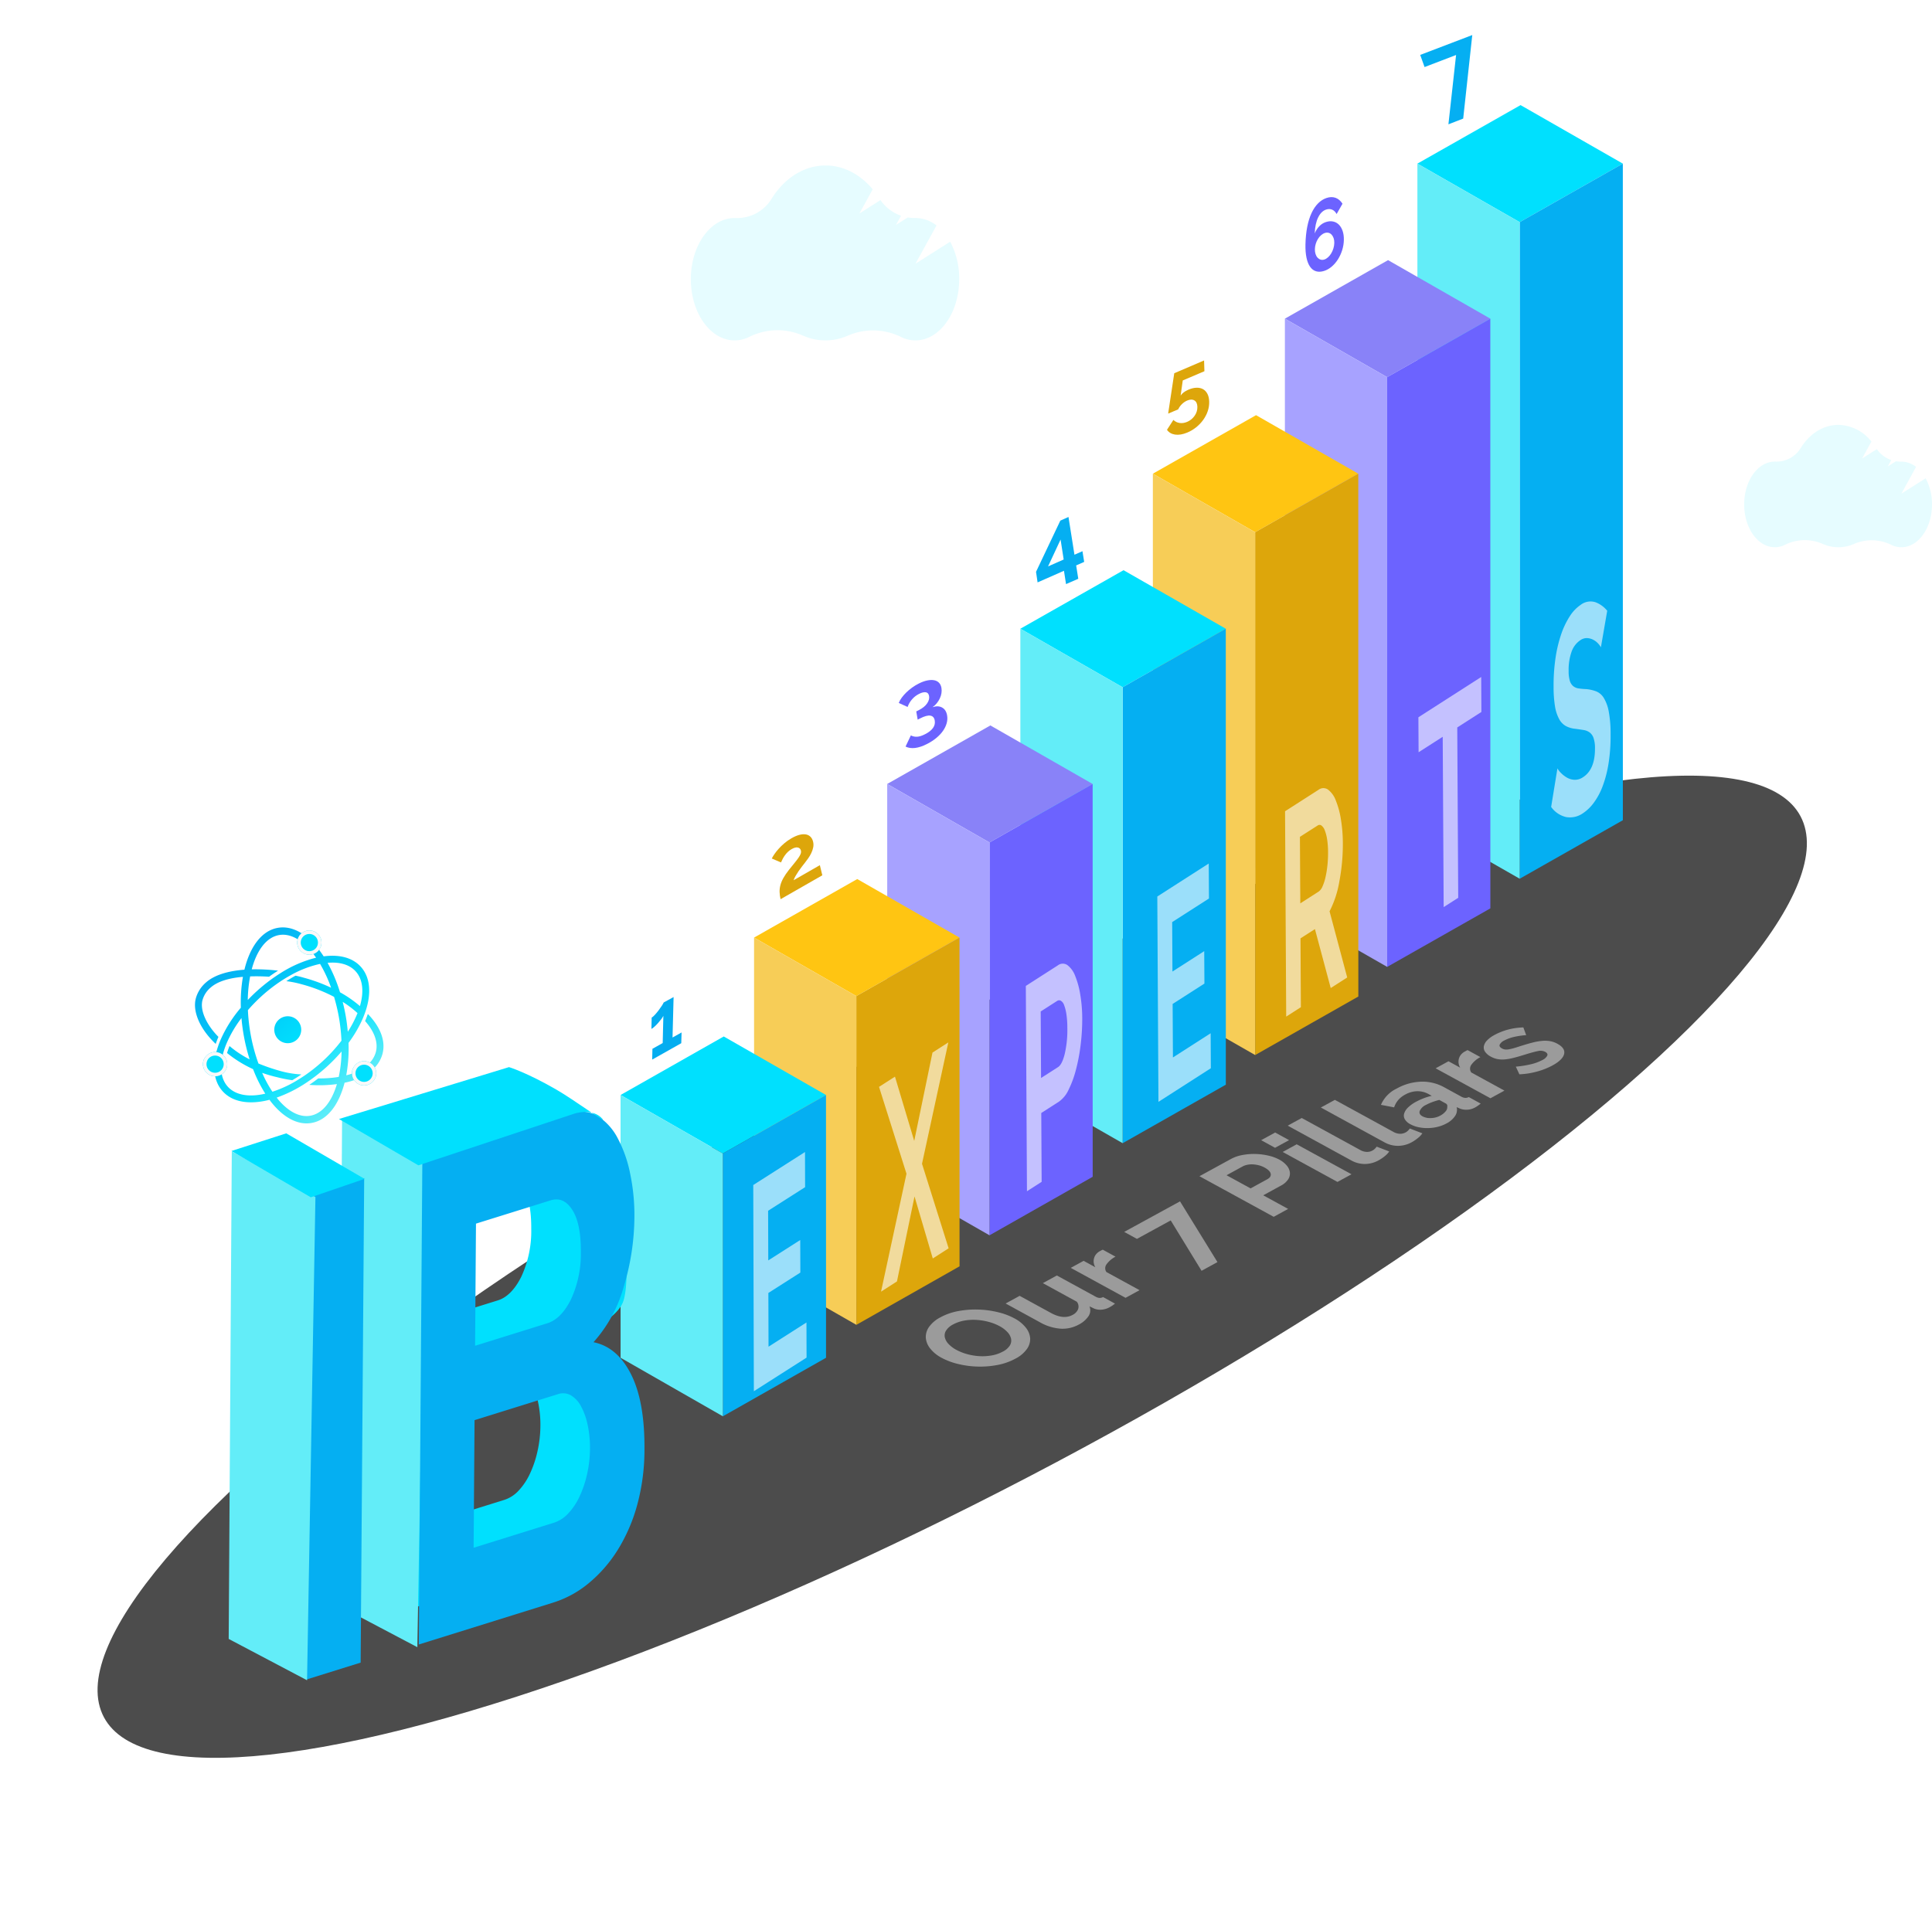 <svg xmlns="http://www.w3.org/2000/svg" xmlns:xlink="http://www.w3.org/1999/xlink" width="545.665" height="540.362" viewBox="0 0 545.665 540.362">
  <defs>
    <linearGradient id="linear-gradient" x1="0.5" x2="0.5" y2="1" gradientUnits="objectBoundingBox">
      <stop offset="0" stop-color="#05aff2"/>
      <stop offset="0.59" stop-color="#00e0fe"/>
      <stop offset="1" stop-color="#63edf8"/>
    </linearGradient>
    <filter id="Path_28081" x="158.246" y="274.722" width="124.169" height="168.744" filterUnits="userSpaceOnUse">
      <feOffset dy="3" input="SourceAlpha"/>
      <feGaussianBlur stdDeviation="16.5" result="blur"/>
      <feFlood flood-opacity="0.161"/>
      <feComposite operator="in" in2="blur"/>
      <feComposite in="SourceGraphic"/>
    </filter>
  </defs>
  <g id="_7-piller" data-name="7-piller" transform="translate(-347 -2171.138)">
    <ellipse id="Ellipse_599" data-name="Ellipse 599" cx="271.34" cy="62.573" rx="271.34" ry="62.573" transform="matrix(0.883, -0.469, 0.469, 0.883, 347, 2601.002)" opacity="0.7"/>
    <g id="Group_6809" data-name="Group 6809" transform="translate(-43.741 -113.653)">
      <path id="Path_1241" data-name="Path 1241" d="M403.274,135.7l-9.8,6.221,5.943-10.806A9.726,9.726,0,0,0,393.485,129h-.158a11.47,11.47,0,0,1-2.034-.145l-3.322,2.1,1.427-2.589a11.8,11.8,0,0,1-5.811-4.421l-5.949,3.789,3.758-6.827c-3.48-4.175-8.166-6.739-13.32-6.739-6.183,0-11.691,3.682-15.246,9.411a11.369,11.369,0,0,1-10.105,5.432h-.335c-6.827,0-12.36,7.743-12.36,17.286s5.533,17.286,12.36,17.286a9.3,9.3,0,0,0,4.307-1.074,17.823,17.823,0,0,1,14.956-.3,15.606,15.606,0,0,0,12.72.032,17.868,17.868,0,0,1,14.83.284,9.252,9.252,0,0,0,4.257,1.055c6.827,0,12.36-7.737,12.36-17.286A21.955,21.955,0,0,0,403.274,135.7Z" transform="translate(255.83 2217.37)" fill="#00e0fe" opacity="0.1"/>
      <path id="Path_1243" data-name="Path 1243" d="M852.316,314.955l-6.859,4.352,4.162-7.579a6.754,6.754,0,0,0-4.15-1.484h-.107a7.083,7.083,0,0,1-1.421-.107l-2.331,1.478,1-1.813a8.294,8.294,0,0,1-4.067-3.088l-4.162,2.64,2.627-4.781a12.187,12.187,0,0,0-9.322-4.712c-4.326,0-8.211,2.571-10.674,6.581a7.99,7.99,0,0,1-7.055,3.79h-.234c-4.775,0-8.653,5.419-8.653,12.1s3.878,12.1,8.653,12.1a6.426,6.426,0,0,0,3.013-.758,12.505,12.505,0,0,1,10.472-.2,11.054,11.054,0,0,0,4.478.96,10.918,10.918,0,0,0,4.421-.941,12.5,12.5,0,0,1,10.377.2,6.467,6.467,0,0,0,2.981.739c4.781,0,8.653-5.419,8.653-12.1a15.377,15.377,0,0,0-1.8-7.377Z" transform="translate(82.289 2104.958)" fill="#00e0fe" opacity="0.1"/>
      <path id="Path_28106" data-name="Path 28106" d="M46.7,16.762c.007-.047.02-.092.023-.138q.179-1.139.259-2.233C47.4,8.792,45.938,4.3,42.491,2.125c-3.9-2.463-9.4-1.336-14.944,2.461C23.936,1.795,20.26,0,16.994,0a9.1,9.1,0,0,0-5.056,1.415C8.582,3.6,7,8.957,7.493,14.731v.01c.6-.339,1.241-.664,1.9-.966C9.171,9.155,10.424,4.722,13,3.05a7.16,7.16,0,0,1,3.994-1.1c2.728,0,5.811,1.526,8.89,3.852a43.133,43.133,0,0,0-6.273,6.091A36.748,36.748,0,0,0,9.4,14.749c-.663.3-1.3.625-1.9.966C2.836,18.325,0,21.936,0,25.984,0,30.236,3.137,34,8.222,36.643c-.021.192-.053.4-.065.588-.4,5.568,1.061,10.041,4.493,12.209,3.813,2.406,9.143,1.388,14.563-2.2a17.269,17.269,0,0,0,8.319,2.548,9.109,9.109,0,0,0,5.06-1.42c3.121-2.033,4.678-5.981,4.495-11.169-.608.341-1.248.672-1.916.977-.033,4.028-1.289,7.034-3.638,8.56a7.189,7.189,0,0,1-4,1.1A14.6,14.6,0,0,1,28.958,46a41.356,41.356,0,0,0,5.789-5.42c.274-.313.549-.633.823-.954a35.2,35.2,0,0,0,7.6-2.425q1-.468,1.916-.98c4.623-2.607,7.443-6.208,7.443-10.239C52.53,22.449,50.352,19.259,46.7,16.762ZM22.682,11.415a38.243,38.243,0,0,1,4.8-4.338,53.111,53.111,0,0,1,3.91,3.646q1.556.165,3.035.424a54.016,54.016,0,0,0-5.275-5.256c4.657-3.038,9.139-3.963,12.233-2.016,2.652,1.674,3.835,5.176,3.654,9.619-.026.685-.091,1.392-.181,2.117a33.874,33.874,0,0,0-10.428-3.49q-1.478-.258-3.035-.424a49.251,49.251,0,0,0-5.129-.268c-1.274,0-2.515.058-3.741.151C22.614,11.485,22.682,11.415,22.682,11.415ZM1.947,25.984c0-3.112,2.191-5.963,5.809-8.164.578-.35,1.192-.685,1.834-1a33.265,33.265,0,0,1,8.2-2.639c-.118.16-.239.311-.356.469q-1.174,1.584-2.264,3.311A53.738,53.738,0,0,0,11.69,24.4a29.274,29.274,0,0,1-1.7-6.608q-.975.474-1.837,1a33.9,33.9,0,0,0,2.415,8.3,38.625,38.625,0,0,0-2.076,7.465C4.433,32.318,1.947,29.3,1.947,25.984ZM31.575,41.063a36.484,36.484,0,0,1-4.5,3.856A32.187,32.187,0,0,1,22.5,41.362c-1.062-.078-2.092-.194-3.1-.336a37.334,37.334,0,0,0,5.937,5.057c-4.423,2.71-8.634,3.464-11.584,1.6-2.614-1.648-3.8-5.082-3.662-9.446l.057-.695a37.544,37.544,0,0,0,9.252,2.5c1.01.147,2.04.261,3.1.341,1.224.091,2.481.146,3.761.146a48.246,48.246,0,0,0,6.213-.408C32.179,40.445,31.877,40.76,31.575,41.063Zm5.938-3.913c.845-1.127,1.672-2.3,2.456-3.55.776-1.228,1.472-2.458,2.123-3.688a28.811,28.811,0,0,1,.985,5.164A30.436,30.436,0,0,1,37.513,37.15Zm4.823-12.4a46.067,46.067,0,0,0-3.874-7.313A21.457,21.457,0,0,0,37.134,15.5c-.957-.229-1.938-.427-2.959-.589A28.367,28.367,0,0,1,36.83,18.5a43.759,43.759,0,0,1,4.4,8.731,51.933,51.933,0,0,1-2.92,5.319A51.735,51.735,0,0,1,34.5,37.828a44.787,44.787,0,0,1-8.235.76,45.315,45.315,0,0,1-5.95-.385C19.281,38.071,17.3,37.7,17.3,37.7a33.348,33.348,0,0,1-6.943-2.2A33.927,33.927,0,0,1,11.774,29.6a38.3,38.3,0,0,0,2.3,3.714A36.665,36.665,0,0,0,16.7,36.834c.974.2,1.979.377,3.012.509A26.843,26.843,0,0,1,15.7,32.257a52.708,52.708,0,0,1-2.939-5.323,50.307,50.307,0,0,1,4.07-7.923,51.465,51.465,0,0,1,3.706-5.157,1.557,1.557,0,0,0,.1-.121,46.507,46.507,0,0,1,5.631-.352,45.406,45.406,0,0,1,7.175.559c1.013.164,2,.36,2.954.588a29.814,29.814,0,0,1,8.125,3.139A39.051,39.051,0,0,1,42.336,24.75Zm2.579,9.309a33.648,33.648,0,0,0-1.573-6.667A43.306,43.306,0,0,0,46.3,18.86c2.7,2.025,4.286,4.479,4.286,7.125C50.581,29.053,48.45,31.87,44.915,34.059ZM29.1,25.379a3.805,3.805,0,1,1-3.805-3.805A3.805,3.805,0,0,1,29.1,25.379Z" transform="translate(436.233 2573.757) rotate(-42)" stroke="rgba(0,0,0,0)" stroke-width="1" fill="url(#linear-gradient)"/>
      <g id="Group_6808" data-name="Group 6808">
        <g id="Group_6789" data-name="Group 6789" transform="translate(566.009 2314.483)">
          <g id="Group_6792" data-name="Group 6792" transform="translate(225.053 0)">
            <g id="Group_6772" data-name="Group 6772" transform="translate(0 0)" style="isolation: isolate">
              <g id="Group_6769" data-name="Group 6769" transform="translate(0)">
                <path id="Path_28051" data-name="Path 28051" d="M252.7,187.867l29.141-16.533L252.955,154.8l-29.14,16.533Z" transform="translate(-223.814 -154.8)" fill="#00e0fe"/>
              </g>
              <g id="Group_6770" data-name="Group 6770" transform="translate(28.882 16.533)">
                <path id="Path_28052" data-name="Path 28052" d="M257.447,168.586l.012,185.486,29.14-16.533-.011-185.486Z" transform="translate(-257.447 -152.053)" fill="#05aff2"/>
              </g>
              <g id="Group_6771" data-name="Group 6771" transform="translate(0 16.533)">
                <path id="Path_28053" data-name="Path 28053" d="M223.814,152.053l.011,185.486,28.882,16.533L252.7,168.586Z" transform="translate(-223.814 -152.053)" fill="#63edf8"/>
              </g>
            </g>
          </g>
          <g id="Group_6791" data-name="Group 6791" transform="translate(187.629 43.797)">
            <g id="Group_6772-2" data-name="Group 6772" transform="translate(0 0)" style="isolation: isolate">
              <g id="Group_6769-2" data-name="Group 6769" transform="translate(0)">
                <path id="Path_28051-2" data-name="Path 28051" d="M252.7,187.867l29.141-16.533L252.955,154.8l-29.14,16.533Z" transform="translate(-223.814 -154.8)" fill="#8982f8"/>
              </g>
              <g id="Group_6770-2" data-name="Group 6770" transform="translate(28.882 16.533)">
                <path id="Path_28052-2" data-name="Path 28052" d="M257.447,190.586l.012,166.593,29.14-16.533-.011-166.593Z" transform="translate(-257.447 -174.053)" fill="#6c63ff"/>
              </g>
              <g id="Group_6771-2" data-name="Group 6771" transform="translate(0 16.533)">
                <path id="Path_28053-2" data-name="Path 28053" d="M223.814,184.053l.011,166.593,28.882,16.533L252.7,200.586Z" transform="translate(-223.814 -184.053)" fill="#a7a2ff"/>
              </g>
            </g>
          </g>
          <g id="Group_6790" data-name="Group 6790" transform="translate(150.341 87.593)">
            <g id="Group_6772-3" data-name="Group 6772" transform="translate(0 0)" style="isolation: isolate">
              <g id="Group_6769-3" data-name="Group 6769" transform="translate(0)">
                <path id="Path_28051-3" data-name="Path 28051" d="M252.7,187.867l29.141-16.533L252.955,154.8l-29.14,16.533Z" transform="translate(-223.814 -154.8)" fill="#ffc512"/>
              </g>
              <g id="Group_6770-3" data-name="Group 6770" transform="translate(28.882 16.533)">
                <path id="Path_28052-3" data-name="Path 28052" d="M257.447,222.586l.012,147.7,29.14-16.533-.011-147.7Z" transform="translate(-257.447 -206.053)" fill="#dda60b"/>
              </g>
              <g id="Group_6771-3" data-name="Group 6771" transform="translate(0 16.533)">
                <path id="Path_28053-3" data-name="Path 28053" d="M223.814,206.053l.011,147.7,28.882,16.533-.012-147.7Z" transform="translate(-223.814 -206.053)" fill="#f7cd57"/>
              </g>
            </g>
          </g>
          <g id="Group_6773" data-name="Group 6773" transform="translate(112.917 131.39)">
            <g id="Group_6772-4" data-name="Group 6772" transform="translate(0 0)" style="isolation: isolate">
              <g id="Group_6769-4" data-name="Group 6769" transform="translate(0)">
                <path id="Path_28051-4" data-name="Path 28051" d="M252.7,187.867l29.141-16.533L252.955,154.8l-29.14,16.533Z" transform="translate(-223.814 -154.8)" fill="#00e0fe"/>
              </g>
              <g id="Group_6770-4" data-name="Group 6770" transform="translate(28.882 16.533)">
                <path id="Path_28052-4" data-name="Path 28052" d="M257.447,244.586l.012,128.808,29.14-16.533-.011-128.808Z" transform="translate(-257.447 -228.053)" fill="#05aff2"/>
              </g>
              <g id="Group_6771-4" data-name="Group 6771" transform="translate(0 16.533)">
                <path id="Path_28053-4" data-name="Path 28053" d="M223.814,228.053l.011,128.808,28.882,16.533L252.7,244.586Z" transform="translate(-223.814 -228.053)" fill="#63edf8"/>
              </g>
            </g>
          </g>
          <g id="Group_6778" data-name="Group 6778" transform="translate(75.312 175.248)">
            <g id="Group_6777" data-name="Group 6777" style="isolation: isolate">
              <g id="Group_6774" data-name="Group 6774" transform="translate(0)">
                <path id="Path_28054" data-name="Path 28054" d="M218.907,248.568l29.14-16.533L219.165,215.5l-29.14,16.533Z" transform="translate(-190.025 -215.502)" fill="#8982f8"/>
              </g>
              <g id="Group_6775" data-name="Group 6775" transform="translate(28.882 16.533)">
                <path id="Path_28055" data-name="Path 28055" d="M223.657,268.288l.012,110.969,29.14-16.533L252.8,251.754Z" transform="translate(-223.657 -251.754)" fill="#6c63ff"/>
              </g>
              <g id="Group_6776" data-name="Group 6776" transform="translate(0 16.533)">
                <path id="Path_28056" data-name="Path 28056" d="M190.025,251.754l.011,110.969,28.882,16.533-.012-110.969Z" transform="translate(-190.025 -251.754)" fill="#a7a2ff"/>
              </g>
            </g>
          </g>
          <g id="Group_6783" data-name="Group 6783" transform="translate(37.707 218.643)">
            <g id="Group_6782" data-name="Group 6782" transform="translate(0 0)" style="isolation: isolate">
              <g id="Group_6779" data-name="Group 6779" transform="translate(0 0)">
                <path id="Path_28057" data-name="Path 28057" d="M286.44,269.674l29.141-16.533L286.7,236.607l-29.141,16.534Z" transform="translate(-257.558 -236.607)" fill="#ffc512"/>
              </g>
              <g id="Group_6780" data-name="Group 6780" transform="translate(28.882 16.534)">
                <path id="Path_28058" data-name="Path 28058" d="M291.19,289.394l.012,92.867,29.141-16.533-.011-92.867Z" transform="translate(-291.19 -272.86)" fill="#dda60b"/>
              </g>
              <g id="Group_6781" data-name="Group 6781" transform="translate(0 16.534)">
                <path id="Path_28059" data-name="Path 28059" d="M257.558,272.86l.011,92.867,28.883,16.533-.012-92.867Z" transform="translate(-257.558 -272.86)" fill="#f7cd57"/>
              </g>
            </g>
          </g>
          <g id="Group_6788" data-name="Group 6788" transform="translate(0 263.113)">
            <g id="Group_6787" data-name="Group 6787" transform="translate(0 0)" style="isolation: isolate">
              <g id="Group_6784" data-name="Group 6784" transform="translate(0 0)">
                <path id="Path_28060" data-name="Path 28060" d="M252.531,327.586l29.141-16.534-28.882-16.533-29.141,16.533Z" transform="translate(-223.649 -294.519)" fill="#00e0fe"/>
              </g>
              <g id="Group_6785" data-name="Group 6785" transform="translate(28.882 16.533)">
                <path id="Path_28061" data-name="Path 28061" d="M257.281,330.305l.012,74.235,29.141-16.534-.012-74.235Z" transform="translate(-257.281 -313.772)" fill="#05aff2"/>
              </g>
              <g id="Group_6786" data-name="Group 6786" transform="translate(0 16.533)">
                <path id="Path_28062" data-name="Path 28062" d="M223.649,313.772l.011,74.235,28.882,16.534-.012-74.235Z" transform="translate(-223.649 -313.772)" fill="#63edf8"/>
              </g>
            </g>
          </g>
        </g>
        <g id="Group_6798" data-name="Group 6798" transform="translate(455.332 2586.255)">
          <path id="Path_28073" data-name="Path 28073" d="M80.565,103.584c.361,5.766-1.019,15.55-2.044,20.416s-6.485,8.722-8.572,12.56-11.922-7.064-14.819-4.351a29.463,29.463,0,0,1-9.432,6.046l-37.123,14.5L0,16.216,41.129.155c2.663-1.04,11.741,3.392,13.463,6.071a36.31,36.31,0,0,1,4.218,9.784C59.9,19.849,71.532,23.6,71.8,27.829c.417,6.666,3.565,22.853,2.057,29.416S60.087,67.525,63.024,72.478,80,94.609,80.565,103.584Zm-64.2-70.509L18.522,67.5l19.915-7.775q3.785-1.476,6.149-7.13A30.53,30.53,0,0,0,46.44,38.863q-.5-7.878-3.218-11.548t-6.3-2.271ZM52.916,94.265A30.348,30.348,0,0,0,51.77,87.52a19.051,19.051,0,0,0-2.262-5.13,7.715,7.715,0,0,0-3.062-2.844,4.46,4.46,0,0,0-3.663-.044L19.84,88.461,22.1,124.425l22.186-8.666a9.4,9.4,0,0,0,3.76-2.847,17.982,17.982,0,0,0,2.847-4.959,30.142,30.142,0,0,0,1.7-6.476A33.536,33.536,0,0,0,52.916,94.265Z" transform="matrix(0.998, 0.07, -0.07, 0.998, 41.824, 3.605)" fill="#00e0fe"/>
          <g id="Group_6795" data-name="Group 6795" transform="translate(0 0)">
            <path id="Path_28070" data-name="Path 28070" d="M14769,1265.154l23.623,12.884-2.367,136.509-22.133-11.678Z" transform="translate(-14736.974 -1250.678)" fill="#63edf8"/>
            <g id="Group_6794" data-name="Group 6794" transform="matrix(0.998, 0.07, -0.07, 0.998, 24.977, 7.324)">
              <path id="Path_28066" data-name="Path 28066" d="M8.576,142.368,0,5.831,14.934,0,23.51,136.537Z" transform="translate(0 23.041)" fill="#05aff2"/>
              <path id="Path_28067" data-name="Path 28067" d="M68.273,93.959a59.315,59.315,0,0,1-.994,15.949,47.794,47.794,0,0,1-4.67,13.055,38.514,38.514,0,0,1-7.479,9.816,29.463,29.463,0,0,1-9.432,6.046l-37.123,14.5L0,16.786,41.129.725A8.6,8.6,0,0,1,48.57.968,16.338,16.338,0,0,1,54.592,6.8a36.31,36.31,0,0,1,4.218,9.784,57.318,57.318,0,0,1,2.037,12.1,68.972,68.972,0,0,1-1.635,19.849A39.236,39.236,0,0,1,51.8,64.724q6.813.888,11.224,8.323T68.273,93.959ZM16.361,33.645l2.162,34.422,19.915-7.775q3.785-1.476,6.149-7.13A30.53,30.53,0,0,0,46.44,39.433q-.5-7.878-3.218-11.548t-6.3-2.271ZM52.916,94.834A30.348,30.348,0,0,0,51.77,88.09a19.051,19.051,0,0,0-2.262-5.13,7.715,7.715,0,0,0-3.062-2.844,4.46,4.46,0,0,0-3.663-.044L19.84,89.031,22.1,124.995l22.186-8.666a9.4,9.4,0,0,0,3.76-2.847,17.982,17.982,0,0,0,2.847-4.959,30.142,30.142,0,0,0,1.7-6.476A33.536,33.536,0,0,0,52.916,94.834Z" transform="translate(30.955 0)" fill="#05aff2"/>
            </g>
            <path id="Path_28068" data-name="Path 28068" d="M14769,1265.154l23.623,12.884-2.367,136.509-22.133-11.678Z" transform="translate(-14768.125 -1241.333)" fill="#63edf8"/>
            <path id="Path_28069" data-name="Path 28069" d="M14783.856,1263.513l22.121,12.867-15.181,5.2-22.426-13.085Z" transform="translate(-14767.603 -1244.805)" fill="#00e0fe"/>
            <path id="Path_28071" data-name="Path 28071" d="M14816.392,1260.408s4.881,1.46,13.3,6.311c5.052,2.911,14.315,9.739,13.1,8.326-2.782-3.239-7.954-1.491-7.954-1.491l-44.046,14.6-22.426-13.085Z" transform="translate(-14737.22 -1260.408)" fill="#00e0fe"/>
          </g>
        </g>
        <g id="Group_6807" data-name="Group 6807" transform="translate(598.487 2453.919)" opacity="0.6" style="isolation: isolate">
          <g id="Group_6796" data-name="Group 6796" transform="matrix(0.996, 0.087, -0.087, 0.996, 232.96, 0)" style="mix-blend-mode: multiply;isolation: isolate">
            <path id="Path_28080" data-name="Path 28080" d="M12.6,12.695a4.948,4.948,0,0,0-.862-.99,4.885,4.885,0,0,0-1.449-.931,4.109,4.109,0,0,0-1.77-.335,3.127,3.127,0,0,0-1.839.724,6.467,6.467,0,0,0-2.242,3.56A15.23,15.23,0,0,0,4.1,20.132a9.342,9.342,0,0,0,.573,2.746,3.19,3.19,0,0,0,1.052,1.4A3.016,3.016,0,0,0,7.3,24.81a17.339,17.339,0,0,0,2.132.01,10.649,10.649,0,0,1,2.9.383,4.5,4.5,0,0,1,2.335,1.683,11.252,11.252,0,0,1,1.718,3.688,34.181,34.181,0,0,1,1.08,6.362,49.639,49.639,0,0,1,.131,8.4,32.634,32.634,0,0,1-1.142,6.593,19.051,19.051,0,0,1-2.1,4.8,12.1,12.1,0,0,1-2.722,3.108A6.381,6.381,0,0,1,6.99,61.333a7.185,7.185,0,0,1-4.468-2.484l.821-11.012a5.271,5.271,0,0,0,1.1,1.2A7.8,7.8,0,0,0,6.224,50.19a4.673,4.673,0,0,0,2.194.445,4.011,4.011,0,0,0,2.332-.931q3.219-2.484,2.667-8.421a8.745,8.745,0,0,0-.662-2.891A3.258,3.258,0,0,0,11.5,36.919a4.035,4.035,0,0,0-1.8-.524c-.69-.048-1.463-.1-2.311-.135a7.01,7.01,0,0,1-2.732-.552A4.889,4.889,0,0,1,2.6,33.894a11.213,11.213,0,0,1-1.456-3.408,33.525,33.525,0,0,1-.883-5.464,53.112,53.112,0,0,1-.166-8.248,37.837,37.837,0,0,1,1.038-6.91A22.748,22.748,0,0,1,3.137,4.608,10.843,10.843,0,0,1,5.879,1.227,4.554,4.554,0,0,1,9.954.134a7.873,7.873,0,0,1,3.526,2.115Z" transform="translate(0 0)" fill="#fff"/>
          </g>
          <g transform="matrix(1, 0, 0, 1, -207.75, -169.13)" filter="url(#Path_28081)" style="mix-blend-mode: multiply;isolation: isolate">
            <path id="Path_28081-2" data-name="Path 28081" d="M18.374,47.731l.914,9.846L5.371,68.323,0,10.553,13.665,0l.914,9.846L4.812,17.39,6.106,31.3l8.442-6.52L15.4,33.9l-8.445,6.52,1.4,15.051Z" transform="matrix(1, 0.09, -0.09, 1, 213.7, 321.22)" fill="#fff"/>
          </g>
          <path id="Path_28083" data-name="Path 28083" d="M4.233,10.946l7,17.622L14.2,3.25,18.408,0,13.985,34.805l9.566,23.141L19.346,61.2,12.681,44.189,9.828,68.541,5.6,71.811,9.863,37.989,0,14.217Z" transform="matrix(0.996, 0.087, -0.087, 0.996, 41.761, 123.756)" fill="#fff" style="mix-blend-mode: multiply;isolation: isolate"/>
          <path id="Path_28084" data-name="Path 28084" d="M5.368,64.958,0,7.187,8.5.622a2.274,2.274,0,0,1,2.712-.3,6.807,6.807,0,0,1,2.425,2.832,23.884,23.884,0,0,1,1.9,5.157,41.5,41.5,0,0,1,1.132,6.586,59.578,59.578,0,0,1,.207,7.472,52.063,52.063,0,0,1-.7,7.12A29.138,29.138,0,0,1,14.6,35.331a8.378,8.378,0,0,1-2.391,3.588l-4.74,3.664,1.8,19.364ZM6.551,32.733l4.516-3.484q1.071-.833,1.559-3.905a30.171,30.171,0,0,0,.083-7.4,25.953,25.953,0,0,0-.59-3.771,12.219,12.219,0,0,0-.869-2.511A2.316,2.316,0,0,0,10.218,10.5a1.008,1.008,0,0,0-1.059.159L4.812,14.018Z" transform="matrix(0.996, 0.087, -0.087, 0.996, 82.609, 102.236)" fill="#fff" style="mix-blend-mode: multiply;isolation: isolate"/>
          <path id="Path_28085" data-name="Path 28085" d="M18.377,47.731l.914,9.846L5.371,68.327,0,10.553,13.665,0l.918,9.846-9.77,7.541L6.106,31.3l8.442-6.52L15.4,33.9,6.955,40.418l1.4,15.055Z" transform="matrix(0.996, 0.087, -0.087, 0.996, 120.036, 73.628)" fill="#fff" style="mix-blend-mode: multiply;isolation: isolate"/>
          <path id="Path_28086" data-name="Path 28086" d="M5.371,65.241,0,7.47,8.869.622a2.269,2.269,0,0,1,2.708-.3A6.8,6.8,0,0,1,14,3.155a23.788,23.788,0,0,1,1.9,5.154A41.56,41.56,0,0,1,17.035,14.9a56.5,56.5,0,0,1-.028,10.967,28.935,28.935,0,0,1-2.022,8.669l6.593,18.191L17.2,56.106,11.308,39.9l-3.84,2.963,1.8,19.367ZM6.555,33.02l4.882-3.771a3.287,3.287,0,0,0,.935-1.5,13.366,13.366,0,0,0,.621-2.618,28.537,28.537,0,0,0,.259-3.381,33.392,33.392,0,0,0-.142-3.819,24.276,24.276,0,0,0-.573-3.567,12.041,12.041,0,0,0-.886-2.5,2.961,2.961,0,0,0-1.056-1.276.9.9,0,0,0-1.066.083L4.812,14.3Z" transform="matrix(0.996, 0.087, -0.087, 0.996, 155.848, 52.618)" fill="#fff" style="mix-blend-mode: multiply;isolation: isolate"/>
          <path id="Path_28087" data-name="Path 28087" d="M17.6,9.842l-6.41,4.95,4.457,47.928L11.781,65.7,7.324,17.78.914,22.727,0,12.885,16.687,0Z" transform="matrix(0.996, 0.087, -0.087, 0.996, 193.979, 20.671)" fill="#fff" style="mix-blend-mode: multiply;isolation: isolate"/>
        </g>
      </g>
      <g id="Ellipse_596" data-name="Ellipse 596" transform="translate(448.055 2581.985)" fill="#00e0fe" stroke="#f9f9f9" stroke-width="1">
        <ellipse cx="3.435" cy="3.435" rx="3.435" ry="3.435" stroke="none"/>
        <ellipse cx="3.435" cy="3.435" rx="2.935" ry="2.935" fill="none"/>
      </g>
      <g id="Ellipse_597" data-name="Ellipse 597" transform="translate(474.677 2547.635)" fill="#00e0fe" stroke="#f9f9f9" stroke-width="1">
        <ellipse cx="3.435" cy="3.435" rx="3.435" ry="3.435" stroke="none"/>
        <ellipse cx="3.435" cy="3.435" rx="2.935" ry="2.935" fill="none"/>
      </g>
      <g id="Ellipse_598" data-name="Ellipse 598" transform="translate(490.134 2584.562)" fill="#00e0fe" stroke="#f9f9f9" stroke-width="1">
        <ellipse cx="3.435" cy="3.435" rx="3.435" ry="3.435" stroke="none"/>
        <ellipse cx="3.435" cy="3.435" rx="2.935" ry="2.935" fill="none"/>
      </g>
      <g id="Group_6806" data-name="Group 6806" transform="translate(652.214 2575.039)" opacity="0.5">
        <path id="Path_28095" data-name="Path 28095" d="M25.332,13.876a17.368,17.368,0,0,1-5.081,1.792,25.9,25.9,0,0,1-5.61.452,26.26,26.26,0,0,1-5.495-.727A19.242,19.242,0,0,1,4.484,13.65a10.145,10.145,0,0,1-3.233-2.627A5.562,5.562,0,0,1,.009,7.985,4.866,4.866,0,0,1,.924,4.916,9.028,9.028,0,0,1,4.16,2.194,16.854,16.854,0,0,1,9.238.434,26.024,26.024,0,0,1,14.879.016,26.9,26.9,0,0,1,20.37.757a18.923,18.923,0,0,1,4.635,1.729A10.12,10.12,0,0,1,28.238,5.1a5.452,5.452,0,0,1,1.242,3,4.83,4.83,0,0,1-.915,3.052A9.017,9.017,0,0,1,25.332,13.876ZM8.618,11.388A14.442,14.442,0,0,0,11.66,12.6a16.814,16.814,0,0,0,3.442.574,15.123,15.123,0,0,0,3.48-.195,10.191,10.191,0,0,0,3.177-1.089,4.921,4.921,0,0,0,2.008-1.761,2.657,2.657,0,0,0,.31-1.931A4.058,4.058,0,0,0,23,6.315,8.65,8.65,0,0,0,20.843,4.7a13.811,13.811,0,0,0-3.055-1.2,17.133,17.133,0,0,0-3.456-.567,14.805,14.805,0,0,0-3.469.2A10.335,10.335,0,0,0,7.731,4.213,5.006,5.006,0,0,0,5.709,5.984,2.582,2.582,0,0,0,5.385,7.9,4.051,4.051,0,0,0,6.461,9.77,8.6,8.6,0,0,0,8.618,11.388Z" transform="translate(0 79.692)" fill="#eaeaea"/>
        <path id="Path_28096" data-name="Path 28096" d="M20.639,13.878a9.431,9.431,0,0,1-5.168,1.145,13.747,13.747,0,0,1-5.787-1.81L0,7.913,3.957,5.749l8.829,4.83q3.57,1.957,6.142.55a3.2,3.2,0,0,0,1.535-1.6,2.246,2.246,0,0,0-.355-2.116l-9.6-5.251L14.466,0,25.393,5.975a2.669,2.669,0,0,0,1.11.365A2.09,2.09,0,0,0,27.519,6.1l3.365,1.844a9.014,9.014,0,0,1-.839.619c-.247.157-.48.3-.7.414a5.6,5.6,0,0,1-2.213.679,4.525,4.525,0,0,1-2.126-.306l-1.329-.63a2.942,2.942,0,0,1-.264,2.76A7.31,7.31,0,0,1,20.639,13.878Z" transform="translate(22.555 70.079)" fill="#eaeaea"/>
        <path id="Path_28097" data-name="Path 28097" d="M12.639,1.97a7.158,7.158,0,0,0-2.526,2.144,1.85,1.85,0,0,0-.045,2.2l9.361,5.122L15.472,13.6,0,5.136,3.633,3.149l3.306,1.81a3.345,3.345,0,0,1-.456-1.315,3.244,3.244,0,0,1,.1-1.27A3.1,3.1,0,0,1,7.176,1.26,3.474,3.474,0,0,1,8.209.421L8.7.153A2.758,2.758,0,0,1,9.037,0Z" transform="translate(40.95 62.792)" fill="#eaeaea"/>
        <path id="Path_28098" data-name="Path 28098" d="M13.14,5.38,3.6,10.6,0,8.627,15.767,0,26.34,17.156,21.85,19.613Z" transform="translate(56.039 49.14)" fill="#eaeaea"/>
        <path id="Path_28099" data-name="Path 28099" d="M20.967,17.756,0,6.286,8.888,1.421A11.015,11.015,0,0,1,12.166.293,17.373,17.373,0,0,1,15.872.008,18.34,18.34,0,0,1,19.5.478a12.029,12.029,0,0,1,3.024,1.107,7.128,7.128,0,0,1,2.112,1.67,3.753,3.753,0,0,1,.9,1.949,3.013,3.013,0,0,1-.5,1.987,5.44,5.44,0,0,1-2.067,1.775L18.012,11.68l7.029,3.845ZM14.438,9.728l4.726-2.586q1.122-.616.961-1.528T18.4,3.846a7,7,0,0,0-1.67-.654,8.218,8.218,0,0,0-1.7-.251,6.212,6.212,0,0,0-1.566.129,4.735,4.735,0,0,0-1.267.452L7.649,6.011Z" transform="translate(77.298 35.748)" fill="#eaeaea"/>
        <path id="Path_28100" data-name="Path 28100" d="M3.925,4.315,0,2.164,3.957,0,7.882,2.151Zm17.629,9.643L6.079,5.491l3.957-2.164,15.475,8.467Z" transform="translate(94.722 29.691)" fill="#eaeaea"/>
        <path id="Path_28101" data-name="Path 28101" d="M0,2.164,3.957,0,20.549,9.079a3.89,3.89,0,0,0,1.743.5,3.137,3.137,0,0,0,1.653-.39A3.065,3.065,0,0,0,24.61,8.7a3.669,3.669,0,0,0,.515-.606l3.546,1.357a5.869,5.869,0,0,1-1.27,1.34,11.286,11.286,0,0,1-1.712,1.162,8.1,8.1,0,0,1-3.87,1.037A7.764,7.764,0,0,1,17.981,12Z" transform="translate(102.221 25.588)" fill="#eaeaea"/>
        <path id="Path_28102" data-name="Path 28102" d="M0,2.164,3.957,0,20.549,9.079a3.889,3.889,0,0,0,1.744.5,3.168,3.168,0,0,0,1.653-.386A2.97,2.97,0,0,0,24.61,8.7a3.667,3.667,0,0,0,.515-.606l3.546,1.357a5.945,5.945,0,0,1-1.27,1.343,11.543,11.543,0,0,1-1.712,1.162,8.1,8.1,0,0,1-3.87,1.034A7.765,7.765,0,0,1,17.981,12Z" transform="translate(111.582 20.465)" fill="#eaeaea"/>
        <path id="Path_28103" data-name="Path 28103" d="M18.485,11.818a10.23,10.23,0,0,1-2.464.943,12.007,12.007,0,0,1-2.718.355,11.949,11.949,0,0,1-2.659-.24A8.322,8.322,0,0,1,8.3,12.026a3.776,3.776,0,0,1-1.535-1.371,2.052,2.052,0,0,1-.223-1.608A3.963,3.963,0,0,1,7.6,7.349a9.814,9.814,0,0,1,2.29-1.656,17.929,17.929,0,0,1,2.2-1.009A16.2,16.2,0,0,1,14.351,4l-.884-.484A6.466,6.466,0,0,0,10.235,2.7a7.268,7.268,0,0,0-3.41.964,6.654,6.654,0,0,0-1.98,1.566A6.173,6.173,0,0,0,3.723,7.262L0,6.552A9.034,9.034,0,0,1,4.461,1.945,15.137,15.137,0,0,1,11.282.007,12.655,12.655,0,0,1,17.866,1.59l4.813,2.634a2.61,2.61,0,0,0,1.107.362,2.05,2.05,0,0,0,1.02-.233L28.17,6.194a9.87,9.87,0,0,1-1.535,1.068,5.154,5.154,0,0,1-2.227.668,5.072,5.072,0,0,1-2.084-.313L21.381,7.2A3.1,3.1,0,0,1,20.935,9.7,6.532,6.532,0,0,1,18.485,11.818Zm-1.771-2.2a5.033,5.033,0,0,0,1.552-1.235A1.69,1.69,0,0,0,18.722,7.1a.812.812,0,0,0-.473-.967L16.477,5.16a19.817,19.817,0,0,0-1.963.606,13.3,13.3,0,0,0-1.757.783A3.479,3.479,0,0,0,10.941,8.3q-.277.913.783,1.493a4.6,4.6,0,0,0,2.436.494A5.711,5.711,0,0,0,16.714,9.618Z" transform="translate(128.557 15.322)" fill="#eaeaea"/>
        <path id="Path_28104" data-name="Path 28104" d="M12.639,1.97a7.186,7.186,0,0,0-2.527,2.14,1.85,1.85,0,0,0-.045,2.206l9.361,5.122L15.472,13.6,0,5.136,3.633,3.149l3.306,1.81a3.343,3.343,0,0,1-.456-1.315,3.175,3.175,0,0,1,.1-1.27A3.1,3.1,0,0,1,7.176,1.26,3.477,3.477,0,0,1,8.209.421L8.7.153A2.317,2.317,0,0,1,9.037,0Z" transform="translate(144.001 6.414)" fill="#eaeaea"/>
        <path id="Path_28105" data-name="Path 28105" d="M19.455,10.725a20.3,20.3,0,0,1-4.43,1.747,21.868,21.868,0,0,1-4.959.773L9.06,11.084a30.193,30.193,0,0,0,4.28-.682,13.04,13.04,0,0,0,3.191-1.176,2.946,2.946,0,0,0,1.416-1.263q.235-.611-.588-1.065a2.966,2.966,0,0,0-2.011-.226q-1.179.23-3.483.936-1.916.6-3.365.971a15.41,15.41,0,0,1-2.582.459,7.5,7.5,0,0,1-2.067-.1,6.309,6.309,0,0,1-1.816-.668A4.481,4.481,0,0,1,.364,6.859,2.112,2.112,0,0,1,.04,5.276,3.363,3.363,0,0,1,.956,3.657a8.2,8.2,0,0,1,2.053-1.51A17.6,17.6,0,0,1,6.771.637,19.1,19.1,0,0,1,11.187,0l.8,2.182A22.028,22.028,0,0,0,8.4,2.721,10.959,10.959,0,0,0,5.782,3.7a2.762,2.762,0,0,0-1.27,1.148q-.261.6.651,1.1a2.3,2.3,0,0,0,.842.282A3.676,3.676,0,0,0,6.993,6.2a11.692,11.692,0,0,0,1.329-.292c.512-.139,1.124-.327,1.831-.567Q12.163,4.7,13.713,4.3a17.151,17.151,0,0,1,2.8-.5,8.611,8.611,0,0,1,2.29.09,6.7,6.7,0,0,1,2,.727q2.276,1.242,1.9,2.881T19.455,10.725Z" transform="translate(157.588 0)" fill="#eaeaea"/>
      </g>
      <path id="_2" data-name="2" d="M5.874,29.095Q5.63,28.028,5.6,27.067t.228-1.934q.256-.974.848-2.034t1.59-2.326q.874-1.089,1.548-1.916t1.107-1.449q.433-.622.62-1.115t.081-.936q-.166-.7-.867-.863t-1.788.467q-.58.336-1.028.767t-.81.931q-.363.5-.64,1.017T6,18.71L3.4,17.6q.238-.506.726-1.223t1.192-1.506q.7-.789,1.6-1.561t1.984-1.4q1.231-.715,2.266-.987T13,10.788q.793.134,1.321.661t.738,1.389q.2.816.032,1.629t-.535,1.587q-.37.773-.856,1.467t-.956,1.284q-.383.487-.871,1.115t-.95,1.308q-.462.68-.834,1.334t-.527,1.172l7.41-4.253.693,2.864Z" transform="translate(605.325 2509.723)" fill="#dda60b"/>
      <path id="_3" data-name="3" d="M12.446,18.823q1.58-.53,2.72.108t1.4,2.253q.178,1.083-.133,2.19T15.4,25.513q-.722,1.031-1.847,1.972t-2.6,1.7q-1.876.969-3.421,1.155t-2.709-.391l1.5-3.158q.78.428,1.746.382t2.3-.733q1.508-.776,2.2-1.734t.5-2.111q-.2-1.2-1.228-1.38t-2.893.775l-.7.357-.4-2.325.774-.395q1.545-.789,2.283-1.862t.568-2.079q-.162-.961-.94-1.074t-1.905.458q-1.152.585-1.982,1.544T5.407,18.759l-2.5-1.132q.282-.733.835-1.488t1.291-1.476q.737-.72,1.637-1.369T8.549,12.15q1.279-.648,2.383-.874t1.954-.069q.851.156,1.388.712t.691,1.492q.116.7,0,1.447t-.456,1.472q-.336.728-.861,1.374T12.446,18.823Z" transform="translate(641.676 2465.749)" fill="#6c63ff"/>
      <path id="_4" data-name="4" d="M11.875,29.6l-.584-3.766L3.841,29.116,3.4,26.129,10.26,11.667l2.308-1.035L14.254,21.3l2.26-1L17,23.322l-2.266,1,.6,3.769ZM6.8,24.6l4.411-1.951-.876-5.641Z" transform="translate(679.951 2420.204)" fill="#05aff2"/>
      <path id="_5" data-name="5" d="M7.3,18.1q1.21-.513,2.264-.54t1.834.408q.779.437,1.24,1.317t.5,2.174q.044,1.371-.4,2.691t-1.277,2.483q-.834,1.162-2,2.1t-2.529,1.5q-1.9.788-3.414.566T1.216,29.45l1.812-2.8q.7.7,1.732.863t2.128-.3q1.315-.549,2.133-1.726T9.8,22.938q-.039-1.316-.853-1.792t-2.024.037q-.8.337-1.478,1t-1.073,1.5L1.551,24.87q0-.076.083-.607T1.846,22.9q.127-.826.273-1.838T2.434,19q.377-2.477.836-5.533l8.421-3.61.1,3.04L5.672,15.505l-.6,4.272q.281-.448.843-.889T7.3,18.1Z" transform="translate(719.121 2376.764)" fill="#dda60b"/>
      <path id="_6" data-name="6" d="M12.144,20.186q-.026,1.485-.473,2.907t-1.205,2.614Q9.708,26.9,8.7,27.756T6.531,28.973q-1.256.392-2.255.082T2.6,27.775q-.678-.968-1.012-2.561T1.3,21.455q.062-2.728.5-4.947t1.211-3.879q.773-1.662,1.843-2.744T7.237,8.36q1.4-.471,2.561-.054t1.962,1.669L10.1,12.889q-.483-.907-1.268-1.235t-1.7-.021q-1.393.465-2.254,2.229t-.96,4.507q.457-1.157,1.268-2.01t1.875-1.2q1.086-.357,2.029-.162t1.633.873q.69.678,1.069,1.785T12.144,20.186ZM6.617,25.744q.545-.172,1.054-.631t.9-1.106q.389-.648.623-1.416t.249-1.537q.015-.768-.193-1.365T8.673,18.7q-.367-.388-.854-.511t-1.05.06q-.563.183-1.069.629t-.89,1.075q-.385.63-.606,1.361t-.238,1.495q-.016.764.187,1.388t.567,1.016q.364.392.848.549T6.617,25.744Z" transform="translate(758.149 2332.367)" fill="#6c63ff"/>
      <path id="_7" data-name="7" d="M14.446,15.536l-8.9,3.408-1.23-3.432L19.02,9.9l-2.563,23.6-4.174,1.619Z" transform="translate(787.543 2284.791)" fill="#05aff2"/>
      <path id="_1" data-name="1" d="M9.731,21.076l-.086,3.034L1.432,28.744,1.5,25.692l2.9-1.625.188-7.69q-.192.408-.6.948T3.1,18.406q-.478.542-.985,1t-.9.674l.07-3.2q.371-.2.913-.794T3.266,14.8q.523-.693.912-1.3t.5-.893l2.8-1.534-.3,11.432Z" transform="translate(573.51 2555.386)" fill="#04adf0"/>
    </g>
  </g>
</svg>
